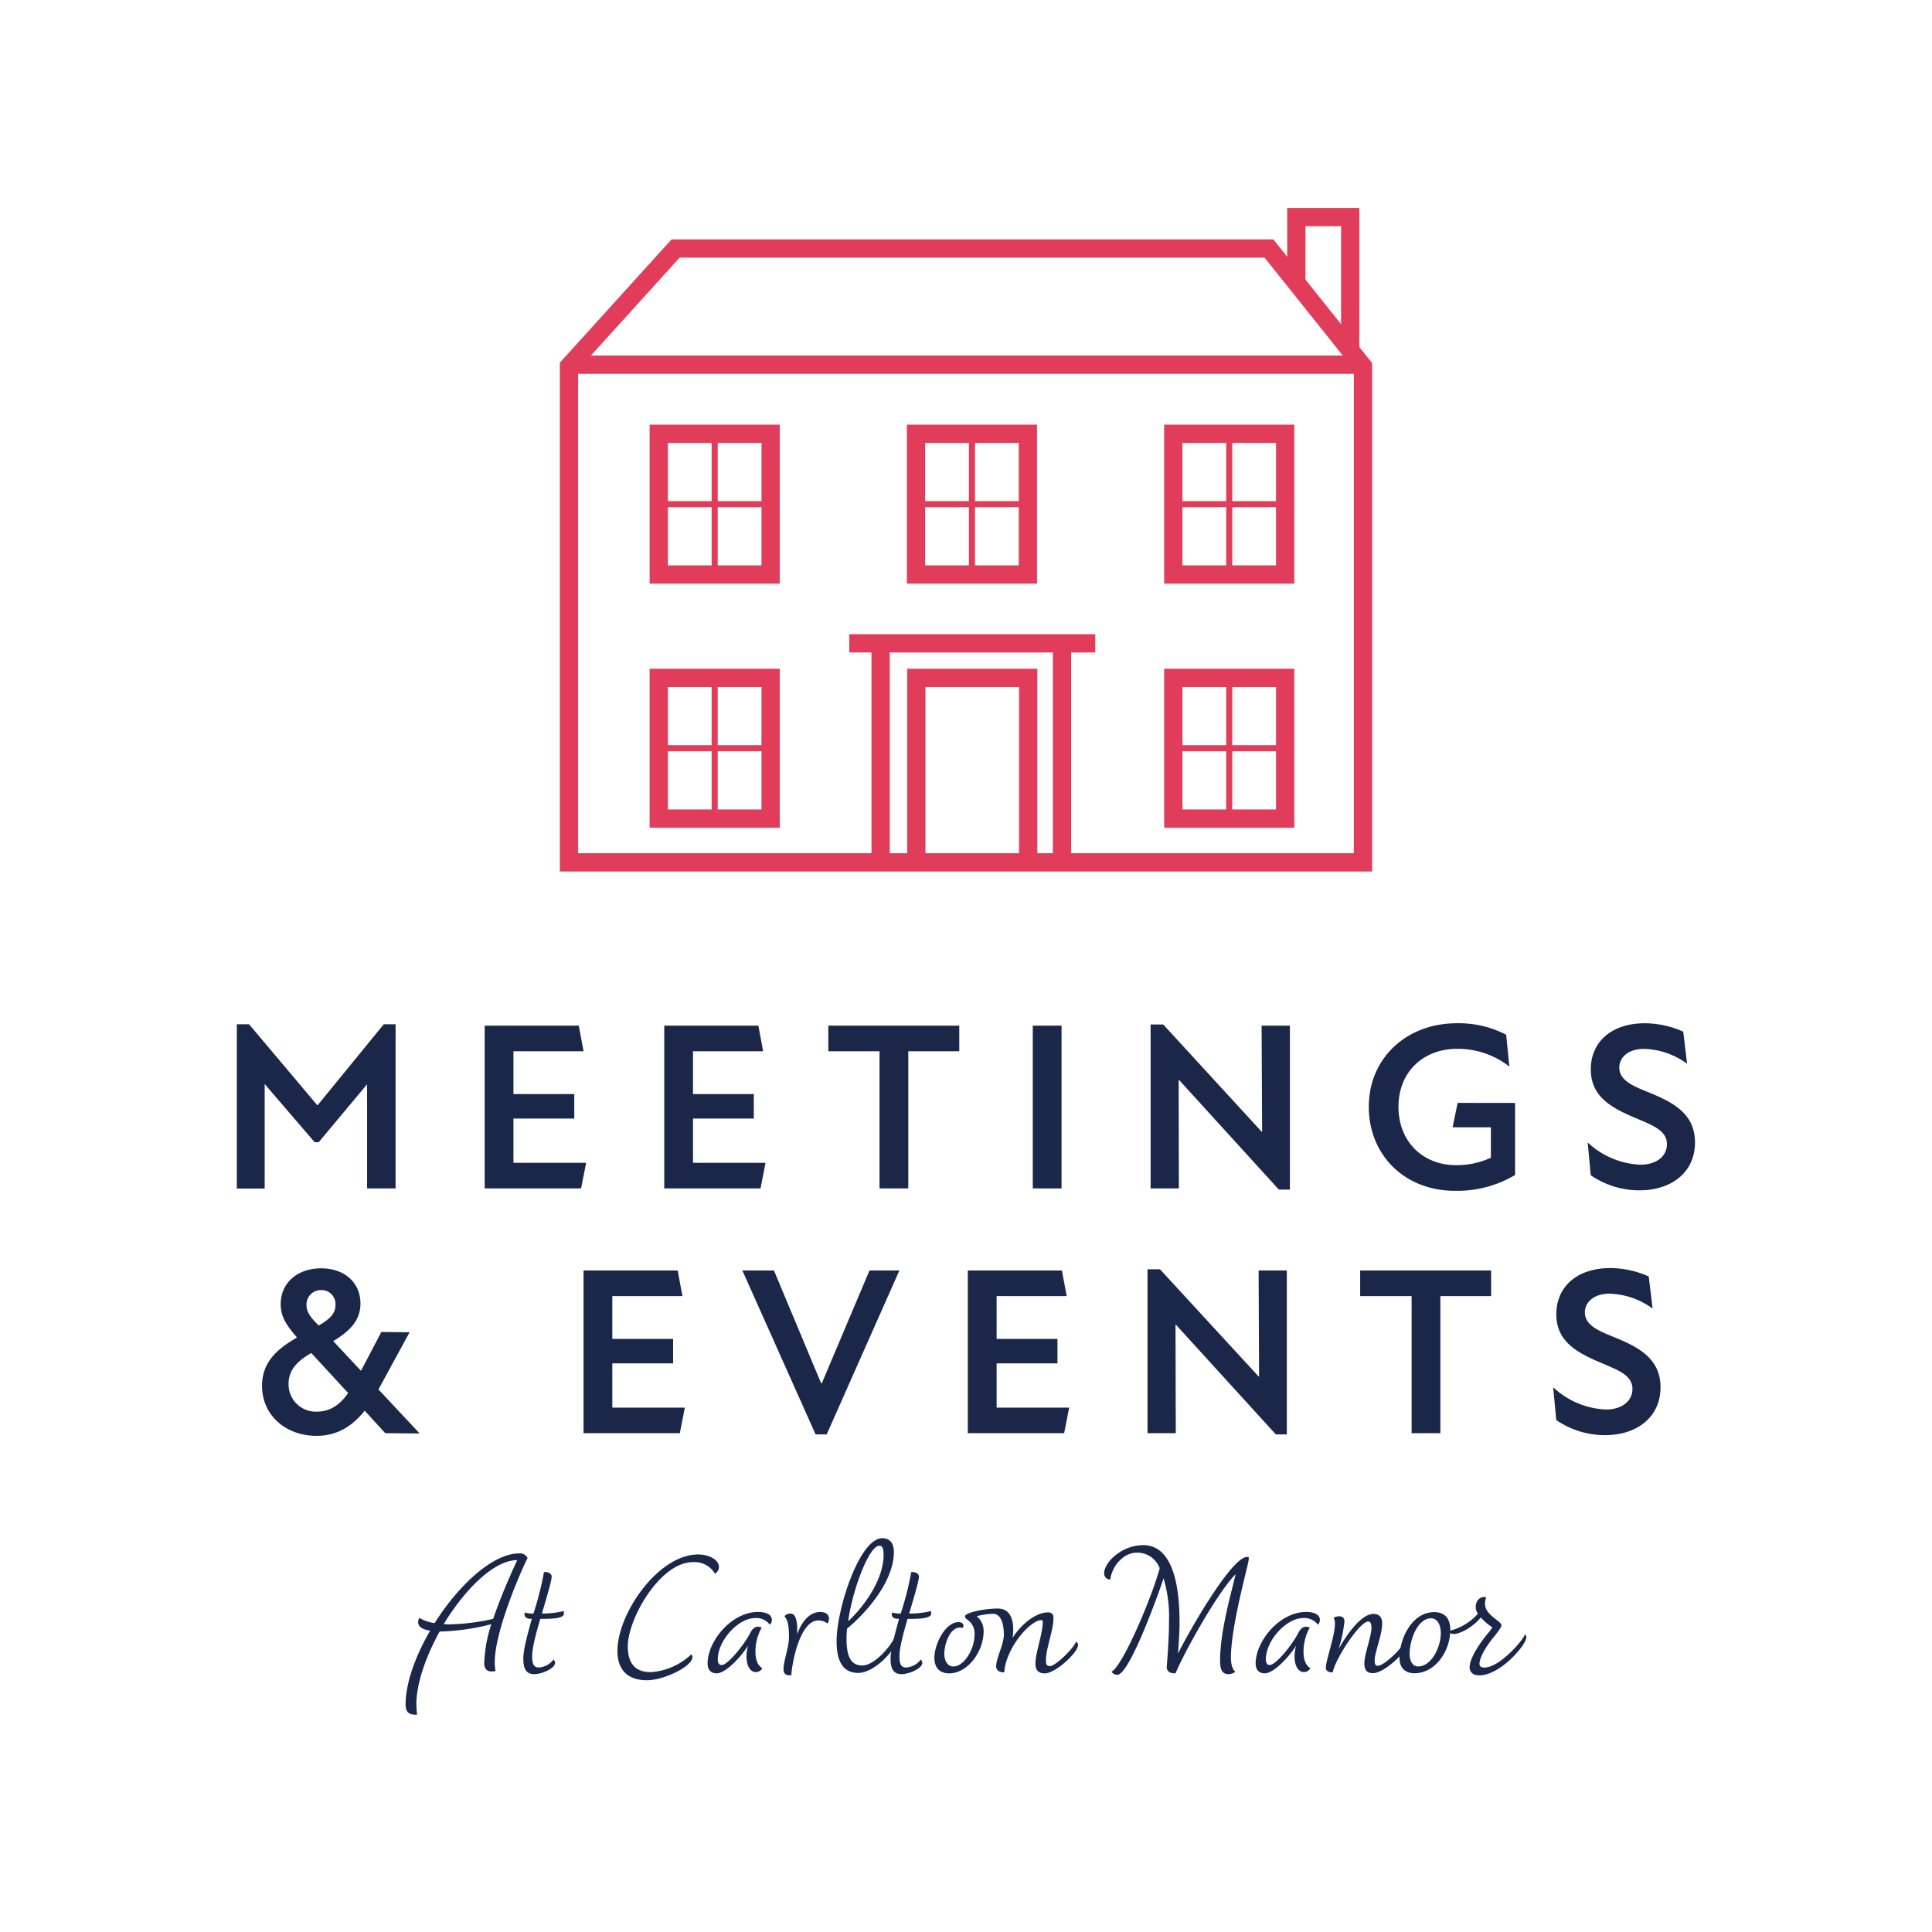 <?xml version="1.0" encoding="utf-8"?><svg id="Layer_1" data-name="Layer 1" xmlns="http://www.w3.org/2000/svg" viewBox="0 0 425.2 425.2"><defs><style>.cls-1{fill:#1a2749;}.cls-2,.cls-3{fill:none;stroke:#e13d5a;stroke-miterlimit:10;}.cls-2{stroke-width:4.02px;}.cls-3{stroke-width:1.34px;}</style></defs><path class="cls-1" d="M95.65,357.22c5.26-8.34,12.79-15.34,18.59-15.34a1.86,1.86,0,0,1,1.87,1c-2.32,4.73-7.22,16.68-7.22,22.87a9.09,9.09,0,0,0,.18,2c-1.7.41-2.5-.31-2.5-1.69a30.72,30.72,0,0,1,1.56-8.6,50.62,50.62,0,0,1-10.74,1.6h-.63c-2.94,5.35-5,11.06-5.13,15.69,0,.81.09,1.88.14,2.63-1.43,0-2.5-.22-2.5-2.27,0-4.77,2.19-10.7,5.4-16.23-1.21-.18-2.23-.58-2.54-1.33a1.63,1.63,0,0,1,.17-1.48A9.1,9.1,0,0,0,95.65,357.22Zm2,.22c.4,0,.76.05,1.12.05a45.89,45.89,0,0,0,9.76-1.21,136.78,136.78,0,0,1,5.31-12.92C108.71,343.36,102.33,349.77,97.65,357.44Z"/><path class="cls-1" d="M122.17,365.91c0,1.34-3,2.54-4.59,2.54-1.88,0-2.41-1.33-2.41-3.43s1.07-5.8,1.87-8.74c-1,0-1.78-.22-1.56-1.38a7.4,7.4,0,0,0,1.92.22,67.67,67.67,0,0,0,2.32-9.13c1-.09,1.69.35,1.69,1,0,1.11-1.69,6.51-2.14,8.11a18.87,18.87,0,0,0,4.77-.53c.09.36.13.8-.13,1-.63.67-2.77.72-5,.72-.8,2.72-1.79,6.24-1.79,8.16,0,1.56.23,2.54,1.48,2.54a4.44,4.44,0,0,0,3.21-1.74A1.08,1.08,0,0,1,122.17,365.91Z"/><path class="cls-1" d="M142.4,369.79c-4.46,0-6.51-2.45-6.51-6.46,0-8.25,9-21.22,17.75-21.22,2.54,0,4.59,1.25,4.59,2.76a1.74,1.74,0,0,1-.89,1.47,5.15,5.15,0,0,0-4.82-2.54c-7.31,0-14.35,12.53-14.35,18.5,0,3.52,1.38,5.71,5.08,5.71a14.38,14.38,0,0,0,8.91-3.93C153.77,366.05,146.55,369.79,142.4,369.79Z"/><path class="cls-1" d="M166.38,368c-1.25,0-2.09-1.33-2.09-3.47a8.83,8.83,0,0,1,.35-2.37c-1.2,2-4.77,6.11-6.91,6.11-1.42,0-2-.94-2-2.18,0-4.86,5.21-11.33,11.14-11.33,1.69,0,3,.58,3,1.74a1.5,1.5,0,0,1-.44,1.07,3.76,3.76,0,0,0-3.21-1.47c-3.79,0-8.25,5-8.25,9.09,0,.85.31,1.25.85,1.25,1.38,0,4.86-4.37,6.19-6.86.58-1.21,1.34-1.92,2.63-1.39a10.92,10.92,0,0,0-1.38,5.22c0,1.43.27,3,1.52,3.75A1.68,1.68,0,0,1,166.38,368Z"/><path class="cls-1" d="M172.44,367.43c0-2,1.2-4.82,1.2-7.09,0-1.78-.08-3.66-1-4.64a1.78,1.78,0,0,1,1.34-.58c1.2,0,1.47,1.83,1.47,3.44,0,.4,0,.8,0,1.11.89-2.5,2.54-4.9,5.08-4.9,1.74,0,2.36,1.2,1.6,2.54a3.21,3.21,0,0,0-2.05-.67c-3.79,0-5.66,8.34-5.93,12.08C173.64,368.72,172.44,368.81,172.44,367.43Z"/><path class="cls-1" d="M198.11,359.18c0,3-5.34,9-9.22,9s-4.77-3.39-4.77-7c0-7,5-22.65,10.07-22.65,1.65,0,2.54,1.12,2.54,3,0,6.6-6.19,13.51-10.3,16.9a16.79,16.79,0,0,0-.13,2c0,3.75.71,6.11,3.48,6.11s6.91-4.64,7.93-8C198,358.65,198.11,358.82,198.11,359.18Zm-3.65-16.94c0-1.29-.18-2.05-.94-2.05-2.23,0-5.88,9.58-6.86,16.63C189.91,353.83,194.46,347.81,194.46,342.24Z"/><path class="cls-1" d="M203,365.91c0,1.34-3,2.54-4.59,2.54-1.87,0-2.41-1.33-2.41-3.43s1.07-5.8,1.87-8.74c-1,0-1.78-.22-1.56-1.38a7.4,7.4,0,0,0,1.92.22,67.67,67.67,0,0,0,2.32-9.13c1-.09,1.69.35,1.69,1,0,1.11-1.69,6.51-2.14,8.11a18.87,18.87,0,0,0,4.77-.53c.09.36.14.8-.13,1-.62.67-2.76.72-5,.72-.8,2.72-1.78,6.24-1.78,8.16,0,1.56.22,2.54,1.47,2.54a4.42,4.42,0,0,0,3.21-1.74A1.08,1.08,0,0,1,203,365.91Z"/><path class="cls-1" d="M207.83,364c0,1.34.58,2.76,2,2.76,2.36,0,4.64-3.83,4.64-6.91a3.64,3.64,0,0,0-1.43-3.29c-.4-.27-.67-.54-.67-.81,0-.84,4.28-1.74,7.27-1.74s3.7,3.08,3.21,6.47c1.6-2.63,4.9-5.62,7.8-5.62.89,0,1.2.49,1.2,1.25,0,2.67-1.65,6.69-1.65,9.18,0,.94.09,1.39.89,1.39,1.16,0,5.13-3.79,5.71-5.35a.72.72,0,0,1,.45.71c0,1.69-5,6.24-7.27,6.24-1.29,0-2.1-.54-2.1-2.18,0-2.28,1.61-6.6,1.61-9.05,0-.27,0-.49-.27-.49-2.58,0-7.89,6.28-8.2,11.5-.89,0-1.78-.32-1.78-1.34,0-1.78,1.69-4.86,1.69-6.91s-.45-4.64-2.41-4.64a14.75,14.75,0,0,0-3.56.54,4.13,4.13,0,0,1,1.51,3.43c0,4.19-3.39,9.14-7.58,9.14-2,0-3.25-1.16-3.25-3.43,0-2.94,2.36-7.85,5.35-7.85.89,0,1.34.67.85,1.29C209.34,357.58,207.83,361.5,207.83,364Z"/><path class="cls-1" d="M274.2,346c-1.12,4.68-3.26,13.41-3.3,18.72,0,1.65.4,2.81,1,3.21a2.94,2.94,0,0,1-1.47.53c-1.56,0-1.91-1.2-1.91-3,0-5.88,2-13.24,3.43-19-3.75,3.65-11.06,16.67-13.24,21.8-1.21.08-2-.45-1.92-1.48.18-2.54.49-6.24.49-10a29.29,29.29,0,0,0-1.2-9.41c-1.47,4.42-7.58,21.22-10.17,21.22a1.56,1.56,0,0,1-1.29-.67c2.59-1.38,9-16.71,10.61-22.78a5.28,5.28,0,0,0-5-3.43c-3,0-5.48,2.94-5.88,5.93A1.37,1.37,0,0,1,243,346.3c0-2.5,3.92-6.24,8.6-6.24,6.51,0,8,8.91,8,16.94,0,2.49-.23,5-.32,6.91,1.74-3.66,12.13-22.2,15.47-21.22C275,342.69,274.73,343.89,274.2,346Z"/><path class="cls-1" d="M287,368c-1.25,0-2.09-1.33-2.09-3.47a8.83,8.83,0,0,1,.35-2.37c-1.2,2-4.77,6.11-6.91,6.11-1.42,0-2-.94-2-2.18,0-4.86,5.21-11.33,11.14-11.33,1.69,0,3,.58,3,1.74a1.5,1.5,0,0,1-.44,1.07,3.76,3.76,0,0,0-3.21-1.47c-3.79,0-8.25,5-8.25,9.09,0,.85.31,1.25.85,1.25,1.38,0,4.86-4.37,6.19-6.86.58-1.21,1.34-1.92,2.63-1.39a10.92,10.92,0,0,0-1.38,5.22c0,1.43.27,3,1.52,3.75A1.68,1.68,0,0,1,287,368Z"/><path class="cls-1" d="M309.54,362c0,1.69-5,6.24-7.36,6.24-1.42,0-1.91-.8-1.91-2.18,0-2,1.56-5.89,1.56-7.81,0-.62-.09-1.38-.72-1.38-1.87,0-7.26,8.25-7.8,11.19-.49,0-1.51-.09-1.51-1,0-1.78,2-6.86,2-9.81a3.46,3.46,0,0,0-.27-1.2c1.12-.62,2.36-.4,2.36.76a29.27,29.27,0,0,1-1.29,6.11c1.34-2.37,4.73-7.72,7.67-7.72,1.34,0,1.92.76,1.92,2.14,0,2.5-1.65,6.29-1.65,8.07,0,.76.13,1.21.66,1.21,1.39,0,5.35-3.79,5.93-5.35A.73.73,0,0,1,309.54,362Z"/><path class="cls-1" d="M308,364.8c0-3.93,2.59-10,7.67-10,2.32,0,3.52,1.42,3.52,3.92,0,4.5-3.16,9.54-7.94,9.54C309.22,368.23,308,367.07,308,364.8Zm9.09-5.49c0-1.51-.62-3.16-2.18-3.16-2.76,0-4.68,4.46-4.68,7.89,0,1.29.53,2.72,1.87,2.72C315,366.76,317.11,362.61,317.11,359.31Z"/><path class="cls-1" d="M335.92,360.34c0,1.65-5.7,8.38-10.38,8.38-1.38,0-2.1-.76-2.1-1.78,0-2.14,2.5-5.62,3.93-7.36a11.21,11.21,0,0,0,1.07-1.43,13.14,13.14,0,0,1-2.55-2.18c-1.64,2.18-6.24,4.9-7.08,3a12.32,12.32,0,0,0,6.46-3.83,2.58,2.58,0,0,1-.49-1.56c0-1.21,1-2.45,2.32-2a3.06,3.06,0,0,0-.27,1.38c0,1.6,1.34,2.58,2.45,3.48.67.49,1.16.93,1.16,1.29s-.85,1.56-1.83,2.72c-1.38,1.69-3,4.28-3,5.7,0,.58.35.85,1.07.85,3.34,0,8.47-5.93,8.91-7.27A.59.59,0,0,1,335.92,360.34Z"/><path class="cls-1" d="M87.06,225.42v36.13H80.79V238.63L70.14,251.38h-.89l-11-12.8v23H52.12V225.42h2.69l15,17.8h.11l14.54-17.8Z"/><path class="cls-1" d="M129,255.91l-1.11,5.64H106.67V225.73h20.71l1.05,5.64H113v9.42h13.39v5.38H113v9.74Z"/><path class="cls-1" d="M168.48,255.91l-1.1,5.64H146.19V225.73H166.9l1.06,5.64H152.52v9.42H165.9v5.38H152.52v9.74Z"/><path class="cls-1" d="M211.12,231.37H199.9v30.18h-6.33V231.37H182.3v-5.64h28.82Z"/><path class="cls-1" d="M227.3,225.73h6.33v35.82H227.3Z"/><path class="cls-1" d="M259.5,237.69h-.1l.05,23.86h-6.22V225.47H256l21.66,23.59h.11l-.11-23.33h6.22v36.08h-2.43Z"/><path class="cls-1" d="M333.44,242.74V258.6a24.84,24.84,0,0,1-13.28,3.47c-11,0-18.91-7.85-18.91-18.49s8.22-18.38,19.39-18.38a22.62,22.62,0,0,1,10.85,2.53l.69,7a18.44,18.44,0,0,0-11.49-3.9c-7.48,0-12.91,5.11-12.91,12.74,0,7.8,5.48,12.86,12.65,12.86a17.9,17.9,0,0,0,7.69-1.64v-6.69h-8.43l1.11-5.37Z"/><path class="cls-1" d="M350.1,258.65l-.68-7.22a18.06,18.06,0,0,0,11.59,4.9c3.53,0,5.85-1.84,5.85-4.53,0-3.05-3.22-4.16-7-5.79-5.85-2.43-9.75-5-9.75-10.69,0-5.9,4.43-10.12,11.91-10.12a21.07,21.07,0,0,1,8.43,1.85l.85,7.06a16.85,16.85,0,0,0-9.49-3.27c-3.48,0-5.43,1.9-5.43,4.11,0,3.11,3.59,4.26,7.38,5.84,4.9,2.06,9.28,4.64,9.28,10.64,0,6.74-5.38,10.54-12.18,10.54A18.83,18.83,0,0,1,350.1,258.65Z"/><path class="cls-1" d="M84.79,315.42l-4.53-4.95C77.52,313.9,74.2,316,69.67,316c-6.85,0-12-4.58-12-11,0-5.53,3.8-8.37,7.7-10.64-2.48-2.84-3.59-4.73-3.59-7.32,0-4.84,3.8-7.9,8.91-7.9s8.64,3.11,8.64,7.75c0,3.79-2.47,6.16-6,8.26l6.12,6.54,4.48-8.54,6.21.06-6.85,12.58,9.07,9.69Zm-8.17-8.84-8.11-8.8c-2.58,1.47-5,3.42-5,6.74a6,6,0,0,0,6.22,6.16C72.78,310.68,74.89,309.05,76.62,306.58Zm-9.16-19.33c0,1.63,1,2.79,2.68,4.47,2.27-1.31,3.69-2.52,3.69-4.47a3.06,3.06,0,0,0-3.16-3.32A3.15,3.15,0,0,0,67.46,287.25Z"/><path class="cls-1" d="M150.72,309.79l-1.1,5.63H128.43V279.61h20.71l1.06,5.64H134.76v9.42h13.38v5.38H134.76v9.74Z"/><path class="cls-1" d="M170.33,279.61l10.38,24.81h.16l10.49-24.81h6.58l-16,36.08H179.5l-16.12-36.08Z"/><path class="cls-1" d="M235.31,309.79l-1.11,5.63H213V279.61h20.71l1.05,5.64H219.34v9.42h13.39v5.38H219.34v9.74Z"/><path class="cls-1" d="M258.82,291.57h-.11l.06,23.85h-6.22V279.35h2.74L277,302.94h.1l-.1-23.33h6.21v36.08h-2.42Z"/><path class="cls-1" d="M328.17,285.25H317v30.17h-6.33V285.25H299.35v-5.64h28.82Z"/><path class="cls-1" d="M342.51,312.53l-.68-7.22a18.06,18.06,0,0,0,11.59,4.9c3.53,0,5.85-1.84,5.85-4.53,0-3.05-3.22-4.16-7-5.79-5.84-2.43-9.75-5-9.75-10.69,0-5.9,4.43-10.12,11.91-10.12a21.07,21.07,0,0,1,8.43,1.85l.85,7.06a16.85,16.85,0,0,0-9.49-3.27c-3.48,0-5.42,1.9-5.42,4.11,0,3.1,3.58,4.26,7.37,5.84,4.9,2.06,9.28,4.64,9.28,10.64,0,6.74-5.38,10.54-12.17,10.54A18.84,18.84,0,0,1,342.51,312.53Z"/><rect class="cls-2" x="258.22" y="149.19" width="24.62" height="30.97"/><line class="cls-3" x1="270.53" y1="149.19" x2="270.53" y2="180.16"/><line class="cls-3" x1="258.22" y1="164.67" x2="282.84" y2="164.67"/><rect class="cls-2" x="258.22" y="95.47" width="24.62" height="30.97"/><line class="cls-3" x1="270.53" y1="95.47" x2="270.53" y2="126.44"/><line class="cls-3" x1="258.22" y1="110.96" x2="282.84" y2="110.96"/><rect class="cls-2" x="144.98" y="149.19" width="24.62" height="30.97"/><line class="cls-3" x1="157.29" y1="149.19" x2="157.29" y2="180.16"/><line class="cls-3" x1="144.98" y1="164.67" x2="169.6" y2="164.67"/><rect class="cls-2" x="144.98" y="95.47" width="24.62" height="30.97"/><line class="cls-3" x1="157.29" y1="95.47" x2="157.29" y2="126.44"/><line class="cls-3" x1="144.98" y1="110.96" x2="169.6" y2="110.96"/><rect class="cls-2" x="201.6" y="95.47" width="24.62" height="30.97"/><line class="cls-3" x1="213.91" y1="95.47" x2="213.91" y2="126.44"/><line class="cls-3" x1="201.6" y1="110.96" x2="226.22" y2="110.96"/><polyline class="cls-2" points="201.67 189.79 201.67 149.19 226.29 149.19 226.29 189.79"/><line class="cls-2" x1="233.73" y1="141.59" x2="233.73" y2="188.92"/><line class="cls-2" x1="193.81" y1="188.92" x2="193.81" y2="141.59"/><line class="cls-2" x1="186.91" y1="141.59" x2="241.05" y2="141.59"/><line class="cls-2" x1="125.22" y1="80.26" x2="299.97" y2="80.26"/><polygon class="cls-2" points="299.97 80.6 299.97 189.79 125.22 189.79 125.22 80.6 148.68 54.7 279.28 54.7 299.97 80.6"/><polyline class="cls-2" points="285.3 62.24 285.3 47.78 297.16 47.78 297.16 76.82"/></svg>